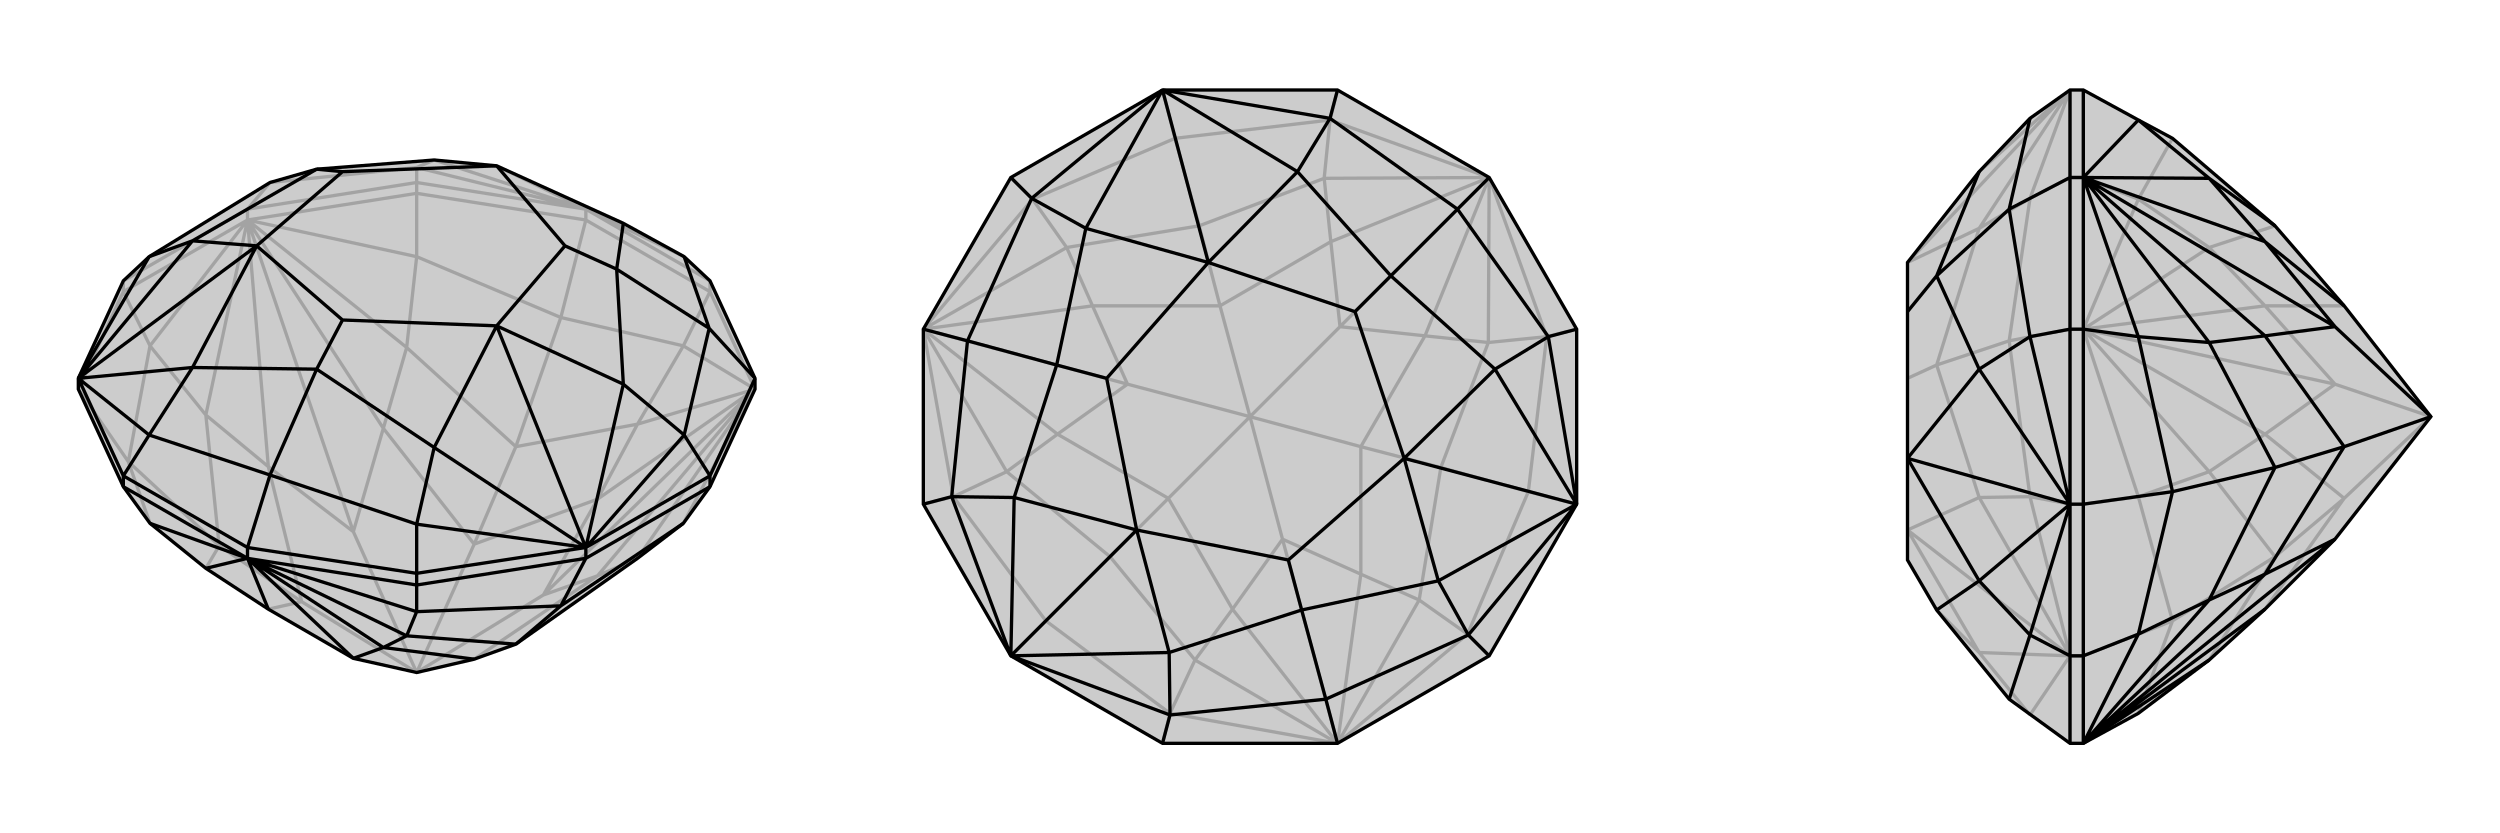 <svg xmlns="http://www.w3.org/2000/svg" viewBox="0 0 3000 1000">
    <g stroke="currentColor" stroke-width="4" fill="none" transform="translate(0 -33)">
        <path fill="currentColor" stroke="none" fill-opacity=".2" d="M906,500L906,487L852,370L821,341L748,301L596,232L521,225L380,236L324,252L179,341L148,370L94,487L94,500L148,617L180,661L247,715L322,764L424,823L500,840L569,824L619,806L765,703L820,661L852,617z" />
<path stroke-opacity=".2" d="M852,383L852,370M703,297L703,284M500,265L500,252M297,297L297,284M148,383L148,370M852,383L906,500M852,383L703,297M852,383L820,448M703,297L500,265M703,297L673,414M500,265L297,297M500,265L500,341M148,383L297,297M148,383L94,500M148,383L180,448M94,500L154,587M906,500L820,661M906,500L820,448M297,297L500,341M297,297L180,448M180,661L154,587M820,448L673,414M820,448L765,542M500,341L673,414M500,341L488,450M673,414L619,569M180,448L154,587M180,448L247,531M154,587L263,688M906,500L765,703M906,500L765,542M297,297L488,450M297,297L247,531M247,715L263,688M765,703L717,724M765,542L619,569M765,542L717,632M619,569L488,450M488,450L460,547M619,569L569,686M263,688L247,531M247,531L322,593M263,688L362,755M906,500L717,724M906,500L717,632M906,500L652,747M297,297L460,547M297,297L322,593M297,297L424,671M322,764L362,755M717,632L569,686M717,632L652,747M717,724L569,824M717,724L652,747M652,747L500,840M322,593L362,755M322,593L424,671M362,755L500,840M460,547L569,686M460,547L424,671M569,686L500,840M500,840L424,671M297,284L148,370M500,252L297,284M297,284L324,252M852,370L703,284M500,252L703,284M500,252L500,234M703,284L500,234M703,284L821,341M500,234L324,252M500,234L521,225M703,284L748,301M703,284L521,225M703,284L596,232" />
<path d="M906,500L906,487L852,370L821,341L748,301L596,232L521,225L380,236L324,252L179,341L148,370L94,487L94,500L148,617L180,661L247,715L322,764L424,823L500,840L569,824L619,806L765,703L820,661L852,617z" />
<path d="M500,735L500,721M703,703L703,690M852,617L852,604M297,703L297,690M148,617L148,604M500,735L297,703M500,735L703,703M500,735L500,767M703,703L852,617M703,703L673,760M148,617L297,703M297,703L180,661M297,703L500,767M500,767L673,760M500,767L488,796M820,661L673,760M673,760L619,806M297,703L247,715M297,703L488,796M488,796L619,806M488,796L460,810M297,703L322,764M297,703L460,810M297,703L424,823M460,810L569,824M460,810L424,823M297,690L500,721M297,690L148,604M297,690L324,603M906,487L852,604M906,487L851,427M500,721L703,690M500,721L500,662M852,604L703,690M852,604L821,555M94,487L148,604M148,604L179,555M703,690L821,555M703,690L500,662M94,487L179,555M94,487L179,341M851,427L821,341M500,662L324,603M500,662L521,570M851,427L821,555M821,555L748,494M851,427L740,356M179,341L231,322M324,603L179,555M179,555L231,474M324,603L380,476M703,690L521,570M703,690L748,494M703,690L596,424M94,487L231,322M94,487L231,474M94,487L308,328M748,301L740,356M521,570L380,476M521,570L596,424M740,356L748,494M748,494L596,424M740,356L678,328M380,236L231,322M231,322L308,328M380,236L411,239M380,476L231,474M308,328L231,474M380,476L411,417M596,232L678,328M596,232L411,239M596,424L411,417M596,424L678,328M308,328L411,239M308,328L411,417" />
    </g>
    <g stroke="currentColor" stroke-width="4" fill="none" transform="translate(1000 0)">
        <path fill="currentColor" stroke="none" fill-opacity=".2" d="M787,787L892,605L892,395L787,213L605,108L395,108L213,213L108,395L108,605L213,787L395,892L605,892z" />
<path stroke-opacity=".2" d="M787,787L761,761M892,605L834,590M892,395L856,404M605,108L596,144M395,108L410,166M213,213L239,239M108,605L144,596M213,787L255,745M395,892L404,856M605,892L404,856M605,892L761,761M787,213L856,404M787,213L596,144M108,395L239,239M108,395L144,596M404,856L255,745M404,856L434,792M761,761L834,590M761,761L703,720M856,404L834,590M856,404L786,411M834,590L729,561M596,144L410,166M596,144L589,214M239,239L410,166M239,239L280,297M410,166L439,271M144,596L255,745M144,596L208,566M255,745L332,668M605,892L434,792M605,892L703,720M787,213L786,411M787,213L589,214M108,395L280,297M108,395L208,566M434,792L332,668M434,792L479,731M703,720L729,561M703,720L633,689M786,411L729,561M786,411L710,403M729,561L633,536M589,214L439,271M589,214L597,290M439,271L280,297M280,297L311,367M439,271L464,367M332,668L208,566M208,566L269,521M332,668L402,598M605,892L479,731M605,892L633,689M605,892L539,647M787,213L710,403M787,213L597,290M787,213L608,392M108,395L311,367M108,395L269,521M108,395L353,461M633,689L633,536M633,689L539,647M479,731L402,598M479,731L539,647M539,647L500,500M597,290L464,367M597,290L608,392M710,403L633,536M710,403L608,392M500,500L633,536M608,392L500,500M269,521L402,598M269,521L353,461M402,598L500,500M311,367L464,367M311,367L353,461M464,367L500,500M500,500L353,461" />
<path d="M787,787L892,605L892,395L787,213L605,108L395,108L213,213L108,395L108,605L213,787L395,892L605,892z" />
<path d="M605,892L591,839M108,395L161,409M787,213L749,251M605,108L596,142M213,213L238,238M787,787L762,762M892,395L858,404M108,605L142,596M395,892L404,858M395,108L238,238M395,108L596,142M892,605L858,404M892,605L762,762M213,787L404,858M213,787L142,596M749,251L596,142M596,142L557,206M238,238L161,409M238,238L303,274M762,762L591,839M762,762L726,697M749,251L858,404M858,404L794,443M749,251L669,331M161,409L142,596M142,596L217,597M161,409L268,438M591,839L404,858M404,858L403,783M591,839L562,732M395,108L557,206M395,108L303,274M395,108L450,315M892,605L726,697M892,605L794,443M892,605L685,550M213,787L217,597M213,787L403,783M213,787L364,636M557,206L669,331M557,206L450,315M303,274L268,438M450,315L303,274M726,697L562,732M726,697L685,550M669,331L794,443M794,443L685,550M669,331L626,374M268,438L217,597M217,597L364,636M268,438L328,454M562,732L403,783M364,636L403,783M562,732L546,672M450,315L626,374M450,315L328,454M685,550L546,672M685,550L626,374M364,636L328,454M364,636L546,672" />
    </g>
    <g stroke="currentColor" stroke-width="4" fill="none" transform="translate(2000 0)">
        <path fill="currentColor" stroke="none" fill-opacity=".2" d="M566,144L607,166L730,271L813,367L917,500L802,647L718,731L651,792L566,856L500,892L484,892L411,839L324,732L289,672L289,550L289,374L289,315L375,206L436,142L484,108L500,108z" />
<path stroke-opacity=".2" d="M500,213L484,213M500,395L484,395M500,605L484,605M500,787L484,787M500,108L500,213M500,213L500,395M500,213L566,239M500,605L500,395M500,605L500,787M500,605L566,596M500,787L500,892M500,787L607,745M500,395L566,239M500,395L566,596M566,856L607,745M566,239L607,166M566,239L651,297M566,596L607,745M566,596L651,566M607,745L730,668M500,395L651,297M500,395L651,566M651,792L730,668M730,271L651,297M651,297L718,367M730,668L651,566M651,566L718,521M730,668L813,598M500,395L718,367M500,395L718,521M500,395L802,461M718,731L813,598M718,521L813,598M718,521L802,461M813,598L917,500M718,367L813,367M718,367L802,461M917,500L802,461M484,395L484,605M484,213L484,395M484,395L411,409M484,213L484,108M484,213L436,238M484,605L484,787M484,605L436,596M484,787L484,892M484,108L436,238M484,787L436,858M484,787L436,596M436,238L411,409M436,238L375,274M411,409L436,596M436,596L375,597M411,409L324,438M436,858L375,783M484,108L375,206M484,108L375,274M484,108L289,315M484,787L375,597M484,787L375,783M484,787L289,636M375,274L324,438M289,315L375,274M324,438L375,597M375,597L289,636M324,438L289,454M324,732L375,783M289,636L375,783" />
<path d="M566,144L607,166L730,271L813,367L917,500L802,647L718,731L651,792L566,856L500,892L484,892L411,839L324,732L289,672L289,550L289,374L289,315L375,206L436,142L484,108L500,108z" />
<path d="M500,787L484,787M500,605L484,605M500,395L484,395M500,213L484,213M500,787L500,892M500,787L500,605M500,787L566,761M500,605L500,395M500,605L607,590M500,395L500,213M500,395L566,404M500,108L500,213M500,892L566,761M500,213L566,404M500,213L566,144M566,761L607,590M566,761L651,720M566,404L607,590M566,404L651,411M607,590L730,561M566,144L651,214M500,892L651,792M500,892L651,720M500,213L651,411M500,213L651,214M651,720L730,561M651,720L718,689M651,411L730,561M651,411L718,403M730,561L813,536M651,214L730,271M651,214L718,290M500,892L718,731M500,892L718,689M500,892L802,647M500,213L718,403M500,213L718,290M500,213L802,392M718,689L813,536M718,689L802,647M718,290L813,367M718,290L802,392M718,403L813,536M718,403L802,392M917,500L813,536M802,392L917,500M484,892L484,787M484,213L484,108M484,213L484,395M484,213L411,251M484,787L484,605M484,787L436,762M484,395L484,605M484,395L436,404M484,605L436,404M484,605L436,762M411,251L436,142M436,762L411,839M436,762L375,697M411,251L436,404M436,404L375,443M411,251L324,331M484,605L375,697M484,605L375,443M484,605L289,550M375,206L324,331M375,697L324,732M375,697L289,550M324,331L375,443M375,443L289,550M324,331L289,374" />
    </g>
</svg>